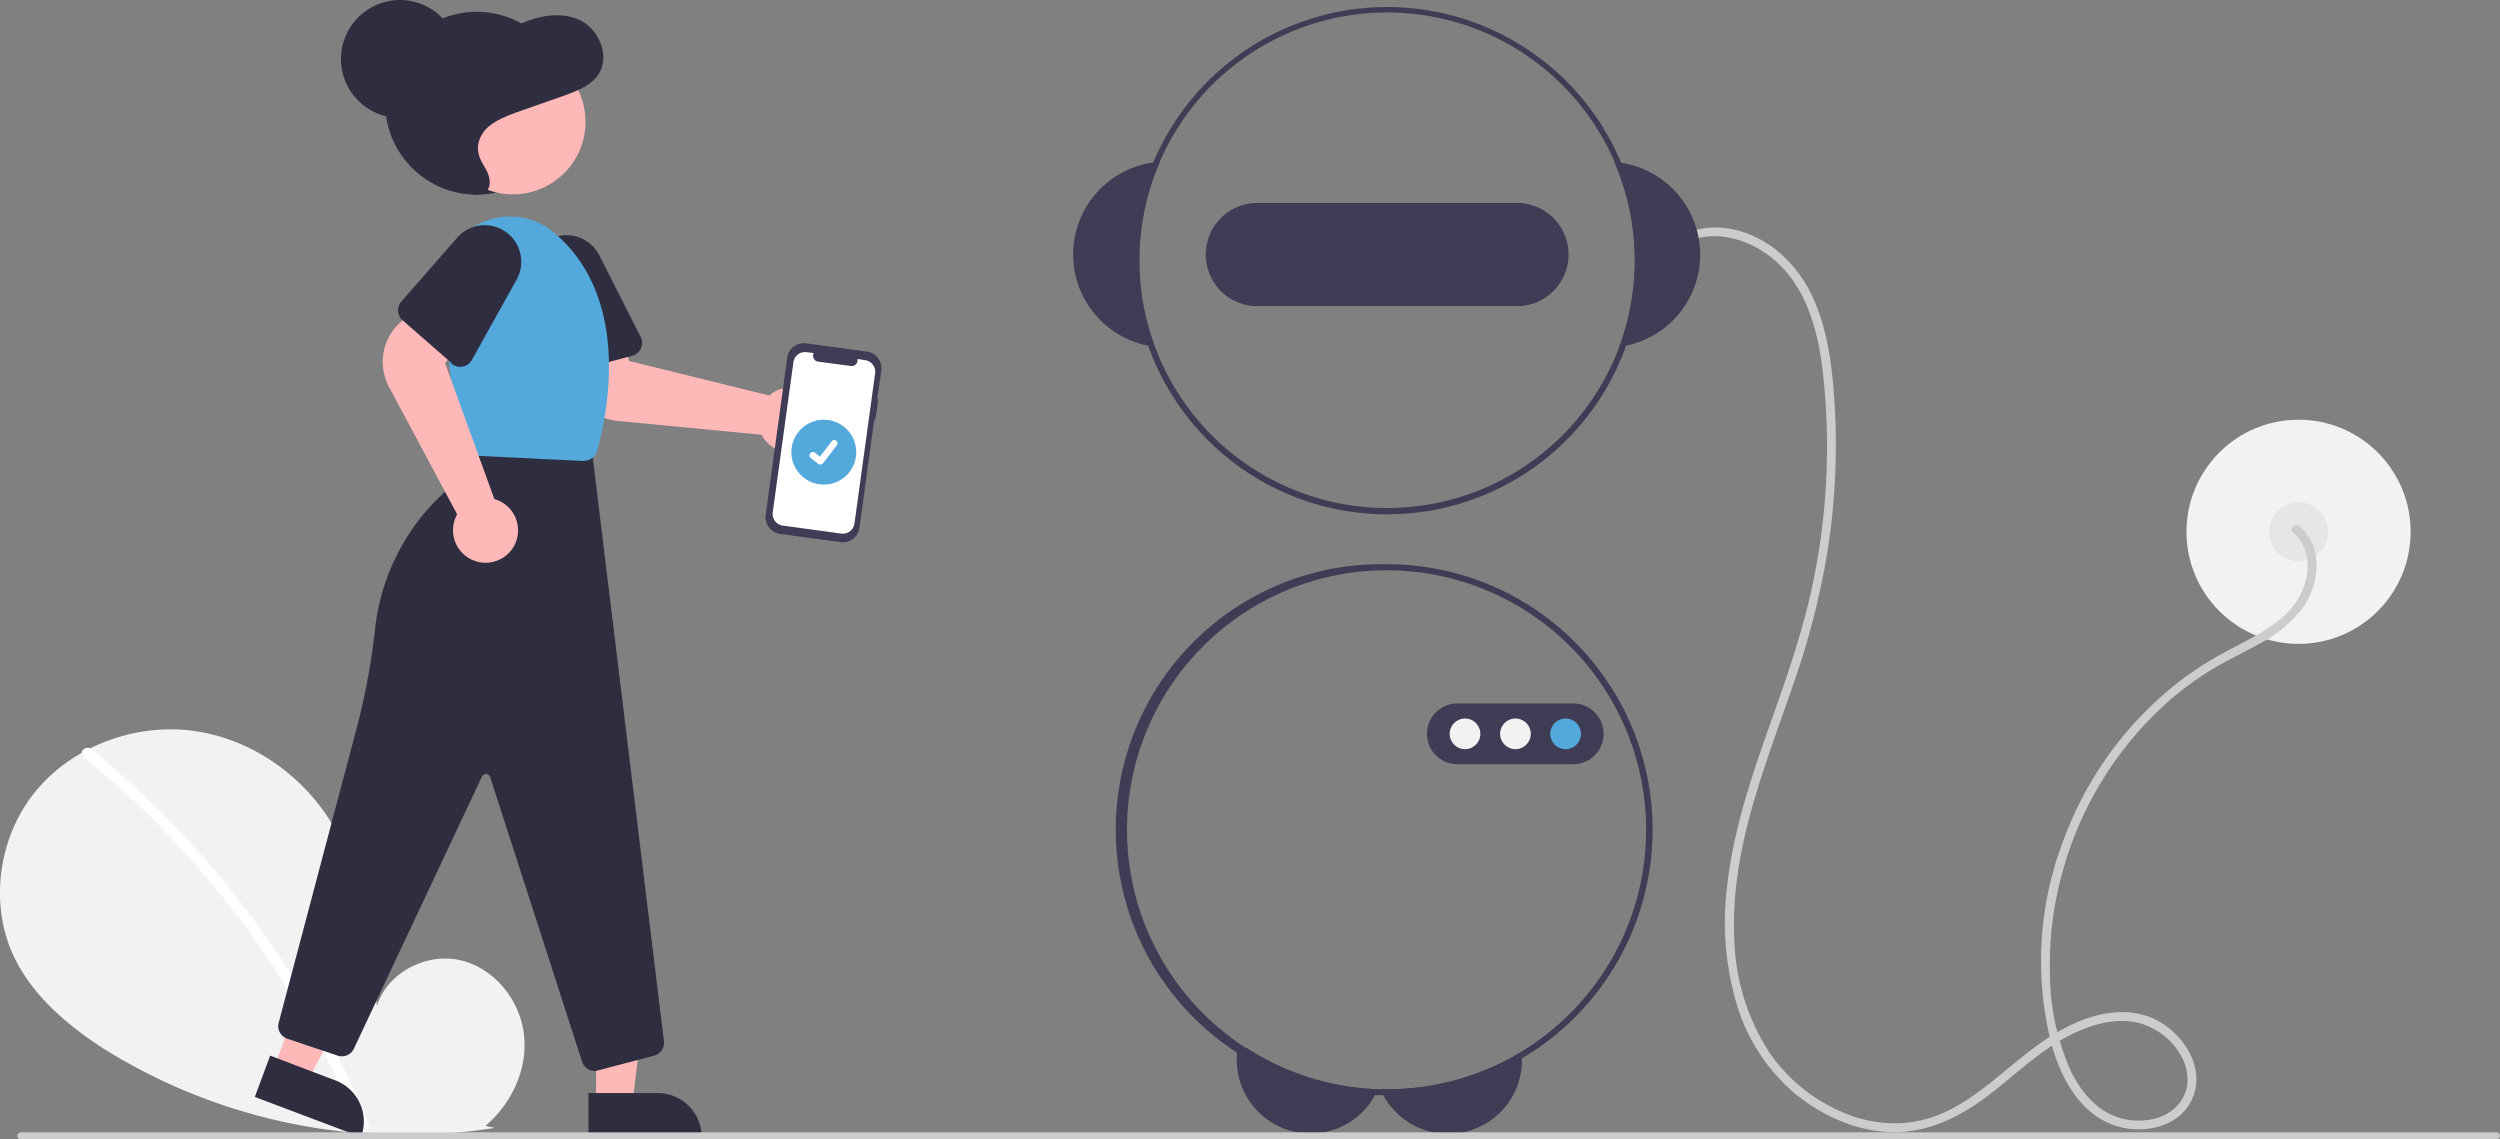 <svg xmlns="http://www.w3.org/2000/svg" data-name="Layer 1" width="847.6" height="386.3" viewBox="0 0 847.6 386.3" xmlns:xlink="http://www.w3.org/1999/xlink"><rect x="0" y="0" width="847.6" height="386.3" fill="#808080" stroke="none"/><circle cx="779.3" cy="180.3" r="38" fill="#f2f2f2"/><circle cx="779.3" cy="180.3" r="10" fill="#e6e6e6"/><path d="M777.4 180.5c4.3 3.5 5.5 8.9 4.8 14.1a24.5 24.5 0 0 1-8.4 14.7c-5 4.4-11.2 7.4-17 10.5a123.8 123.8 0 0 0-15.6 9.5 120.7 120.7 0 0 0-41.5 55.3 114.2 114.2 0 0 0-4.2 69.3c3.1 11.2 9.3 23.3 21 27.5 9.2 3.4 21.8 1.2 26.5-8.3 5-10.2-2-21.7-11-26.8-11.9-6.6-26-1.8-36.5 4.9-11.7 7.3-21 17.8-33.2 24.4a41.7 41.7 0 0 1-17.9 5.2 44.7 44.7 0 0 1-16.9-2.6 57.3 57.3 0 0 1-27.7-21.5 74 74 0 0 1-11.8-38.5c-1.4-30.2 10.5-58.4 20.1-86.5a264.2 264.2 0 0 0 11.5-44.8 232.4 232.4 0 0 0 2.6-46.4c-.7-13.7-2-28-8-40.6-5.4-11-15.1-20-27.4-22.3a27.3 27.3 0 0 0-16.5 2c-1.7.7-.2 3.3 1.6 2.5 10.8-5 23.7-.1 31.7 7.9 9.4 9.3 12.9 23.2 14.4 36a225.6 225.6 0 0 1-8 90c-8.3 28.3-21.4 55.4-24.5 85.1a97.4 97.4 0 0 0 3.7 40.6 63.4 63.4 0 0 0 20 29.6c9 7.1 19.8 12 31.2 12.5 12.9.6 24.2-5.1 34.1-12.7 10.7-8.2 20.5-18.3 33.5-22.8 5.9-2.1 12.6-3.1 18.7-1a23.4 23.4 0 0 1 12.4 10c2.6 4.3 3.6 9.8 1.2 14.5-2.2 4.4-6.6 7-11.4 7.8a22.2 22.2 0 0 1-14.7-2.5c-5.3-3-9-8-11.8-13.3A82.2 82.2 0 0 1 695 329a115.3 115.3 0 0 1 4.4-33.8 119.5 119.5 0 0 1 36-57.6 106 106 0 0 1 14-10.3c5.4-3.3 11.2-6 16.6-9a45 45 0 0 0 14.5-11.9 25.4 25.4 0 0 0 4.9-15 16.8 16.8 0 0 0-5.8-13c-1.5-1.2-3.7.9-2.2 2.1Z" fill="#ccc"/><path d="M422.7 355.3a87.3 87.3 0 0 0 44.5 14 20.8 20.8 0 0 1-1 2 25 25 0 0 1-7.6 8.5 25 25 0 0 1-39.3-20.5v-4Z" fill="#3f3d56"/><path d="M516 356.5v2.8a25 25 0 0 1-47 12 20.8 20.8 0 0 1-1-2h2.3a87.5 87.5 0 0 0 45.7-12.8Z" fill="#3f3d56"/><path d="m549.6 55.1-2.3-.2a84 84 0 0 1 1.7 62.7l2.3-.4a31.5 31.5 0 0 0-1.7-62Z" fill="#3f3d56"/><path d="m393.2 54.9-2.3.2a31.5 31.5 0 0 0-1.6 62.1l2.2.4a84 84 0 0 1 1.7-62.7Z" fill="#3f3d56"/><path d="M549.6 55.1a86 86 0 1 0 6.7 33.2 86.1 86.1 0 0 0-6.7-33.2Zm-.6 62.5a84 84 0 1 1 5.3-29.3 84.1 84.1 0 0 1-5.3 29.3Z" fill="#3f3d56"/><path d="M514.3 68.8h-88a17.5 17.5 0 0 0 0 35h88a17.5 17.5 0 0 0 0-35Z" fill="#3f3d56"/><path d="M470.3 191.3a90 90 0 0 0-4 180h4a90 90 0 0 0 0-180ZM516 356.5a87.5 87.5 0 0 1-45.7 12.8H467a88 88 0 1 1 48.9-12.8Z" fill="#3f3d56"/><path d="M533.4 259.1h-39.3a10.3 10.3 0 0 1 0-20.6h39.3a10.3 10.3 0 0 1 0 20.6Z" fill="#3f3d56"/><circle cx="496.7" cy="248.8" r="5.2" fill="#f2f2f2"/><circle cx="513.8" cy="248.8" r="5.2" fill="#f2f2f2"/><circle cx="530.8" cy="248.8" r="5.2" fill="#53a9db"/><path d="M164.6 381.7c9-7.6 14.5-19.6 13-31.3s-10.3-22.4-21.8-24.9-24.6 4.4-28 15.6c-2-21.6-4.2-44.2-15.8-62.7-10.4-16.7-28.5-28.7-48-30.8s-40.3 6-52.5 21.4-15.2 38-6.6 55.7c6.3 13 17.9 22.8 30 30.7a193 193 0 0 0 132.8 27Z" fill="#f2f2f2"/><path d="M30.9 254a317.6 317.6 0 0 1 44.3 44 322.2 322.2 0 0 1 34.9 51.6 320.8 320.8 0 0 1 15 31.7c.8 2.2-2.8 3.1-3.6 1a315.3 315.3 0 0 0-28.9-54.6A317.3 317.3 0 0 0 54 280a316.5 316.5 0 0 0-25.7-23.4c-1.9-1.5.8-4.1 2.6-2.6Z" fill="#fff"/><circle cx="161.6" cy="35" r="31" fill="#2f2e41"/><path d="M277.2 148.5a10.8 10.8 0 0 1-2.2 2.4 11 11 0 0 1-16.2-2.5 10.2 10.2 0 0 1-.5-1l-48.9-4.7a18 18 0 0 1-15.9-14.5l-2.7-14.6 19-3 3.5 11.8 47.6 11.7a10.5 10.5 0 0 1 1.2-1 11 11 0 0 1 15 15.4Z" fill="#ffb8b8"/><path d="m214.4 120.6-21.3 5.7a4.5 4.5 0 0 1-5.5-3.1l-7.4-27.6a12.4 12.4 0 0 1 23-9l14 27.6a4.5 4.5 0 0 1-2.8 6.4Z" fill="#2f2e41"/><polygon points="202.1 374.1 214.4 374.1 220.2 326.8 202.1 326.8 202.1 374.1" fill="#ffb8b8"/><path d="M238 385.5h-38.5v-14.9H223a14.9 14.9 0 0 1 14.9 15Z" fill="#2f2e41"/><polygon points="92.8 362.2 104.3 366.5 126.5 324.3 109.5 317.9 92.8 362.2" fill="#ffb8b8"/><path d="m122.4 385.5-36-13.6 5.2-14 22.1 8.4a14.9 14.9 0 0 1 8.7 19.2Z" fill="#2f2e41"/><path d="M201.7 363.1a4.5 4.5 0 0 1-4.3-3l-31.2-96.6a1.5 1.5 0 0 0-2.8-.2L120 355.5a4.5 4.5 0 0 1-5.5 2.4l-17-5.7a4.5 4.5 0 0 1-3-5.5l26.6-100.5a229 229 0 0 0 6-32.4 73.5 73.5 0 0 1 23.7-47 34.2 34.2 0 0 0 10.8-20.4v-.5l39 6.2L225.1 353a4.5 4.5 0 0 1-3.3 4.9l-19 5a4.5 4.5 0 0 1-1.2.2Z" fill="#2f2e41"/><circle cx="173.9" cy="41.3" r="24.6" fill="#ffb8b8"/><path d="M198.1 156.3h-.2l-38.6-1.9a4.5 4.5 0 0 1-4.2-4L149.8 99a23.2 23.2 0 0 1 29.4-24.7 22.5 22.5 0 0 1 8.2 4.2c27.1 22.3 18.4 62.6 15 74.5a4.5 4.5 0 0 1-4.3 3.2Z" fill="#53a9db"/><path d="M164.6 190.8a10.8 10.8 0 0 1-3.2-.5 11 11 0 0 1-6.9-14.9 10.2 10.2 0 0 1 .5-1l-23.1-43.2a18 18 0 0 1 3.2-21.3l10.7-10.4 13 14.3-7.9 9.3 16.7 46.1a10.5 10.5 0 0 1 1.4.5 11 11 0 0 1-4.4 21.1Z" fill="#ffb8b8"/><path d="m153 123-16.5-14.4a4.5 4.5 0 0 1-.4-6.4l18.8-21.5a12.4 12.4 0 0 1 20.2 14.2L160 122a4.5 4.5 0 0 1-7 1.2Z" fill="#2f2e41"/><path d="M158 65.1c2.3.8 5 1.5 6.8-.1 1.8-1.6 1.4-4.6.4-6.7s-2.6-4.1-3-6.5c-.7-3.4 1-6.9 3.6-9s5.8-3.4 9-4.6l17.1-6c4.3-1.6 8.8-3.4 11.2-7.3 3.5-5.8.3-14-5.3-17.4s-12.8-2.7-19-.4c-3.3 1.3-6.5 3.1-10 4-6.9 1.9-14.7.3-20.8 4.1-5.2 3.4-7.7 10.3-7.5 16.8s2.6 12.6 5 18.5c1.6 3.5 3.2 7 5.7 9.8s6.2 4.7 9.8 4.2Z" fill="#2f2e41"/><circle cx="135.6" cy="20" r="20" fill="#2f2e41"/><path id="a5b0fbf6-85a2-48e8-ad40-c81376cd9893-566" data-name="Path 22" d="M474 392.3h-.4l1.4-9.8a5.7 5.7 0 0 0-4.9-6.4l-20.6-2.8a5.7 5.7 0 0 0-6.4 4.9l-7.3 53.3a5.7 5.7 0 0 0 4.8 6.4l20.6 2.8a5.7 5.7 0 0 0 6.4-4.8l5-36.7h.4Z" transform="translate(-176.2 -256.9)" fill="#3f3d56"/><path id="a5d1dbd7-b3f0-4599-af89-34309e57a462-567" data-name="Path 23" d="m469.5 379-2.6-.4a2 2 0 0 1-2.1 2.4l-11.3-1.5a2 2 0 0 1-1.4-2.9l-2.4-.3a4 4 0 0 0-4.5 3.4l-7 50.8a4 4 0 0 0 3.4 4.6l19.8 2.7a4 4 0 0 0 4.5-3.4l7-50.9a4 4 0 0 0-3.4-4.5Z" transform="translate(-176.2 -256.9)" fill="#fff"/><circle cx="279.3" cy="153.3" r="11" fill="#53a9db"/><path d="M278.2 157.5a1.1 1.1 0 0 1-.7-.2l-2.6-2a1.1 1.1 0 1 1 1.4-1.8l1.7 1.3 4-5.2a1.1 1.1 0 0 1 1.5-.2 1.1 1.1 0 0 1 .2 1.6l-4.6 6a1.1 1.1 0 0 1-1 .5Z" fill="#fff"/><path d="M846.4 386.3H7.1a1.2 1.2 0 0 1 0-2.4h839.3a1.2 1.2 0 0 1 0 2.4Z" fill="#ccc"/></svg>
